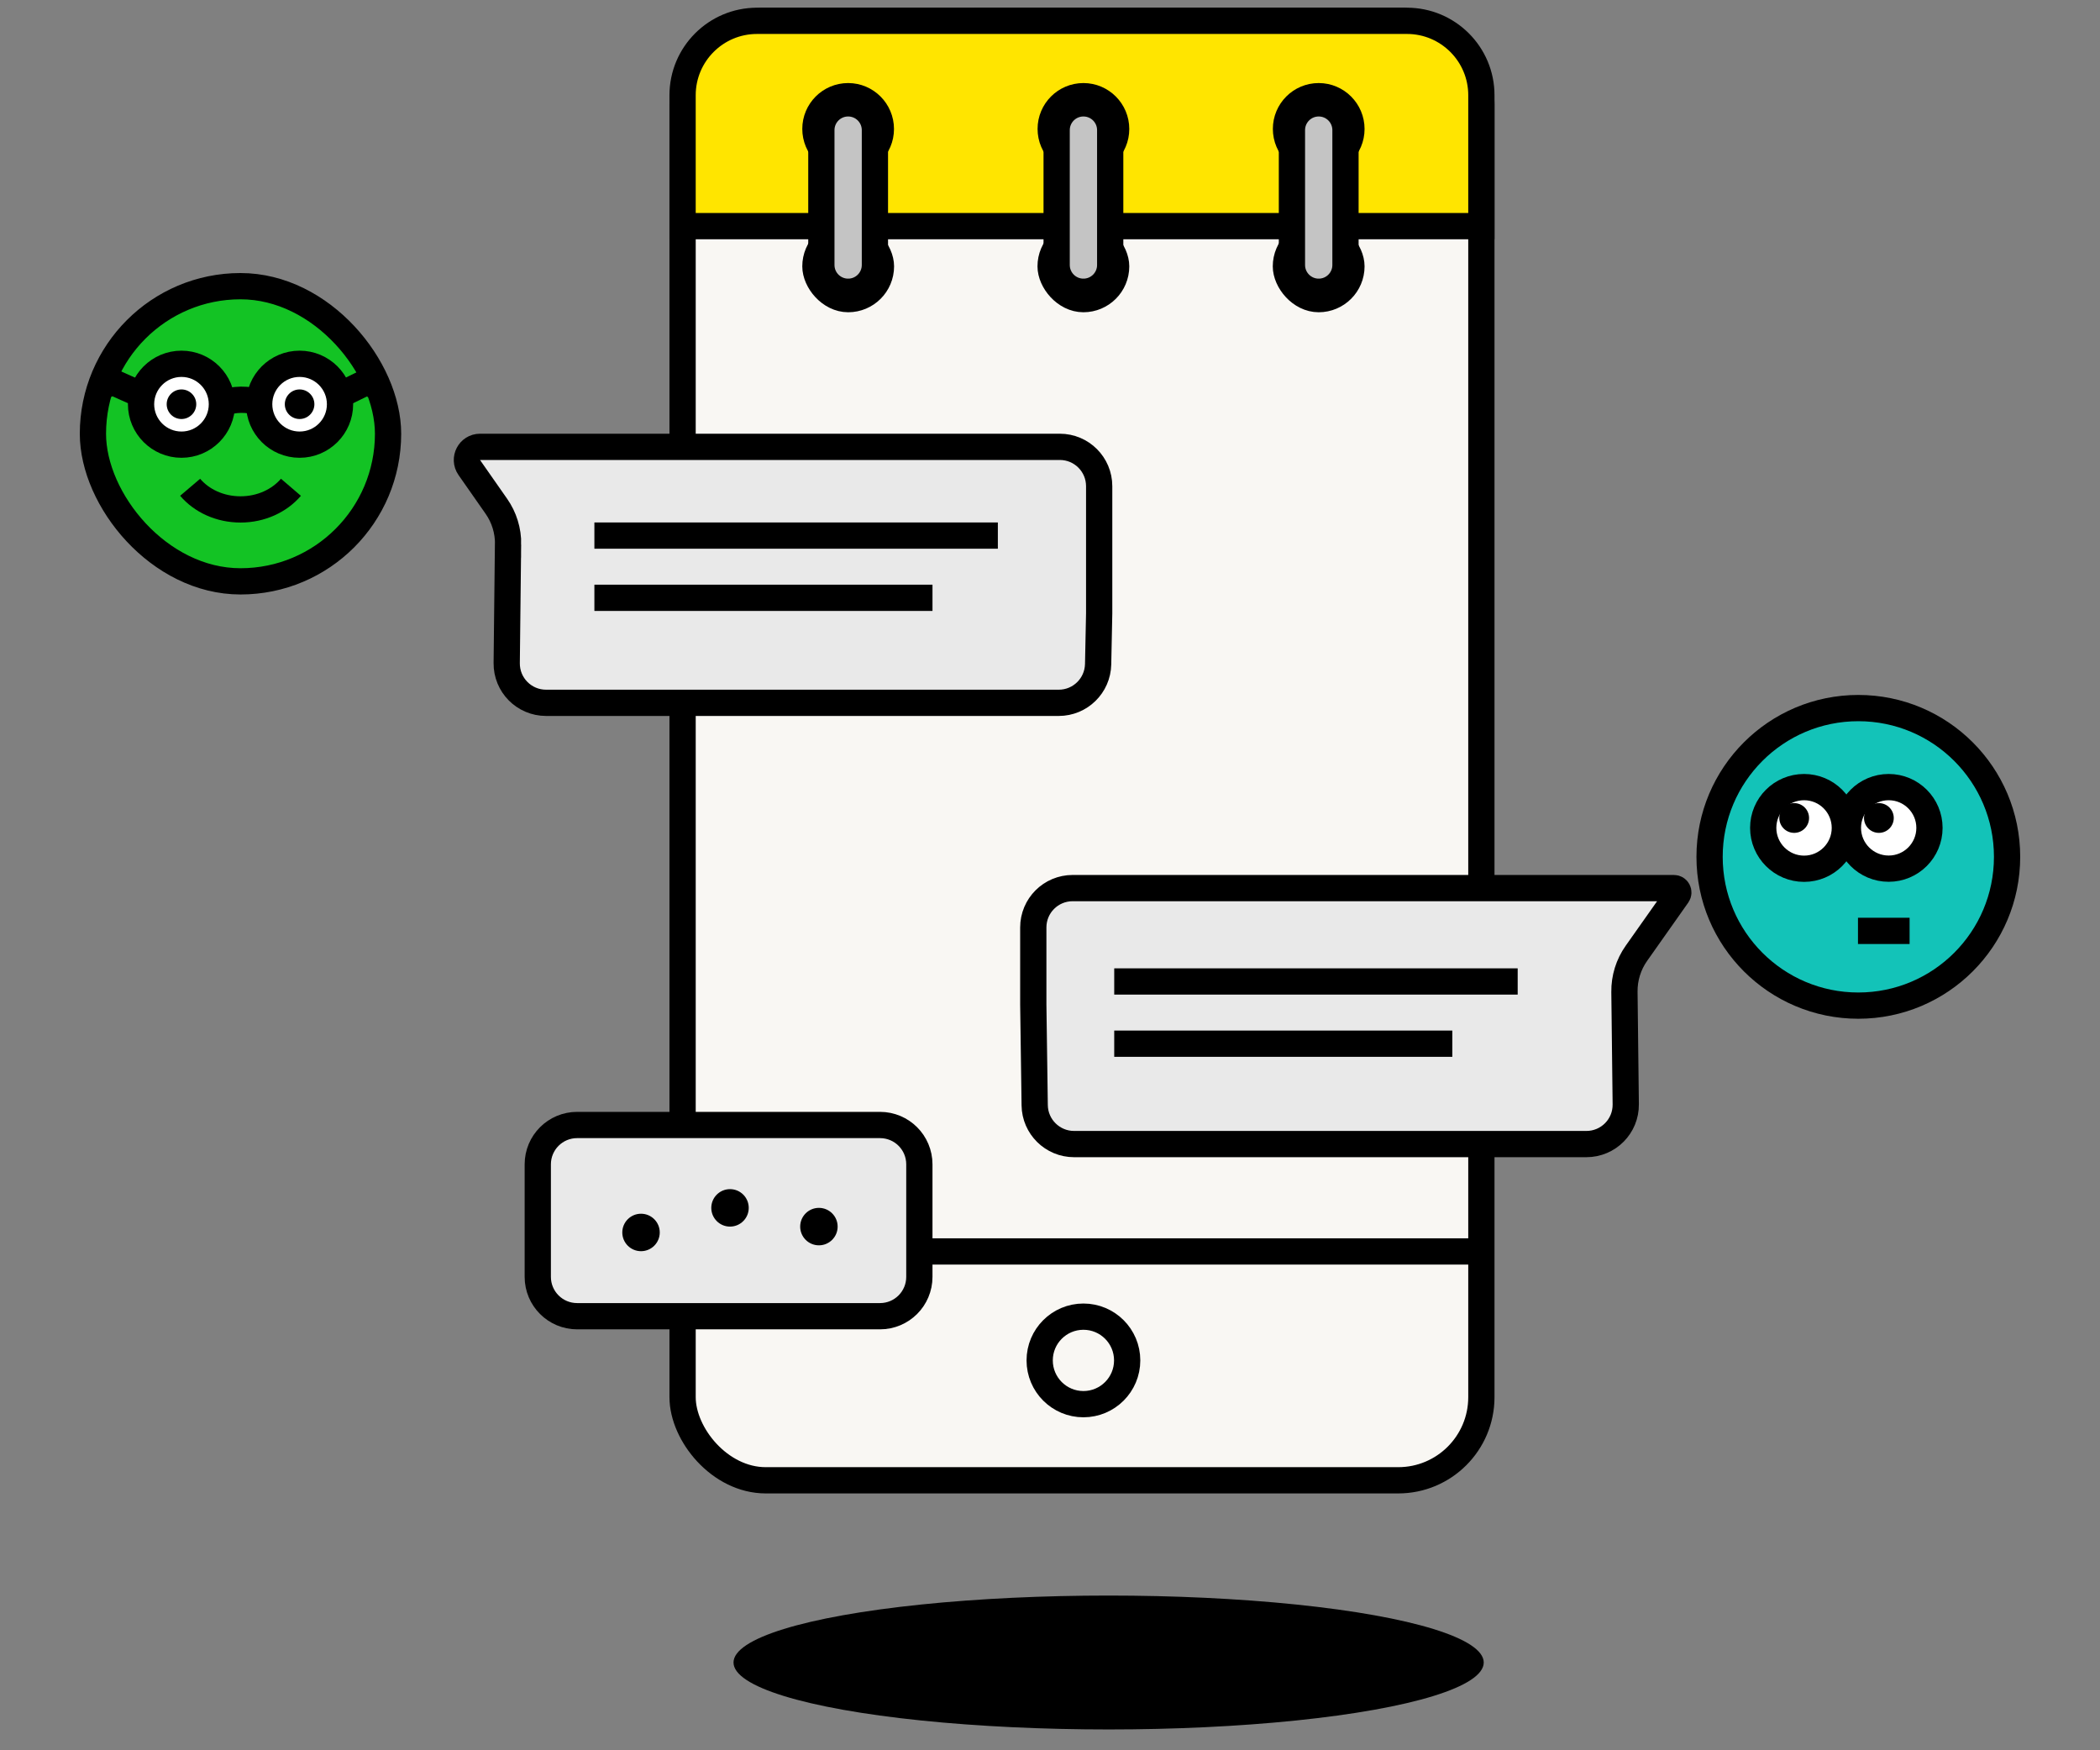 <svg xmlns="http://www.w3.org/2000/svg" viewBox="0 0 240 200">
  <rect x="0" y="0" width="240" height="200" fill="#808080" stroke="none"/>
  <defs>
    <style>.cls-1,.cls-2{fill:#fff;}.cls-3{fill:#13c324;}.cls-4{fill:#13c3b8;}.cls-5{fill:#ffe500;stroke-width:3px;}.cls-5,.cls-6,.cls-7,.cls-2,.cls-8,.cls-9,.cls-10{stroke:#000;}.cls-6{fill:#f9f7f3;}.cls-6,.cls-7,.cls-2,.cls-8,.cls-9,.cls-10{stroke-width:3px;}.cls-7{fill:#c4c4c4;}.cls-8{fill:#e9e9e9;}.cls-9{fill:none;}</style>
  </defs>
  <ellipse cx="126.7" cy="189.97" rx="42.87" ry="7.65" />
  <rect class="cls-6" x="78.01" y="2.38" width="91.29" height="166.77" rx="9.5" ry="9.5" />
  <line class="cls-9" x1="77" y1="143" x2="169" y2="143" />
  <circle class="cls-9" cx="123.82" cy="155.45" r="5" />
  <path class="cls-8" d="M185.65,113.35l.15,12.83c.03,2.51-1.99,4.55-4.5,4.55h-58.55c-2.46,0-4.47-1.98-4.5-4.44l-.16-11.52v-8.79c0-2.49,2.01-4.5,4.5-4.5h68.72c.41,0,.64,.46,.41,.79l-4.7,6.66c-.91,1.29-1.39,2.83-1.37,4.41Z" />
  <path class="cls-8" d="M58.06,62.22l-.15,13.54c-.03,2.51,1.99,4.55,4.5,4.55h58.59c2.45,0,4.45-1.96,4.5-4.41l.12-5.81v-14.53c0-2.49-2.01-4.5-4.5-4.5H54.86c-1.21,0-1.92,1.36-1.23,2.36l3.09,4.42c.9,1.28,1.37,2.81,1.35,4.38Z" />
  <path class="cls-9" d="M67.93,61.2h46.11" />
  <path class="cls-9" d="M127.34,112.15h46.11" />
  <path class="cls-9" d="M67.93,68.31h38.64" />
  <path class="cls-9" d="M127.34,119.26h38.64" />
  <path class="cls-8" d="M65.96,128.55h34.61c2.49,0,4.5,2.01,4.5,4.5v12.85c0,2.49-2.01,4.5-4.5,4.5h-34.61c-2.49,0-4.5-2.01-4.5-4.5v-6.03h0v-6.82c0-2.49,2.01-4.5,4.5-4.5Z" />
  <circle cx="73.26" cy="140.83" r="2.14" />
  <circle cx="83.43" cy="138.02" r="2.14" />
  <circle cx="93.59" cy="140.16" r="2.14" />
  <rect class="cls-3" x="10.62" y="32.7" width="33.73" height="33.73" rx="16.87" ry="16.87" />
  <path class="cls-2" d="M25.36,46.19c0,2.55-2.07,4.62-4.62,4.62s-4.62-2.07-4.62-4.62,2.07-4.62,4.62-4.62,4.62,2.07,4.62,4.62Z" />
  <circle class="cls-2" cx="34.24" cy="46.19" r="4.62" />
  <circle cx="34.24" cy="46.19" r="1.69" />
  <path class="cls-9" d="M38.45,45.34l3.45-1.69,1.48,.67" />
  <path class="cls-9" d="M16.66,45.34l-3.79-1.69-1.62,.67" />
  <path class="cls-9" d="M30.19,46.19l-.37-.13c-1.48-.53-3.11-.51-4.57,.07h0" />
  <circle cx="20.74" cy="46.19" r="1.69" />
  <path class="cls-9" d="M21.73,55.68c1.31,1.54,3.4,2.53,5.76,2.53s4.45-1,5.76-2.53" />
  <rect class="cls-9" x="10.62" y="32.7" width="33.73" height="33.73" rx="16.87" ry="16.87" />
  <path class="cls-4" d="M212.38,80.91h0c9.39,0,17,7.61,17,17h0c0,9.39-7.61,17-17,17h0c-9.39,0-17-7.61-17-17h0c0-9.39,7.61-17,17-17Z" />
  <path class="cls-2" d="M210.84,94.6c0,2.58-2.09,4.67-4.66,4.67s-4.67-2.09-4.67-4.67,2.09-4.66,4.67-4.66,4.66,2.09,4.66,4.66Z" />
  <circle class="cls-2" cx="215.85" cy="94.6" r="4.66" />
  <circle cx="214.73" cy="93.47" r="1.7" />
  <circle cx="205.05" cy="93.47" r="1.7" />
  <path class="cls-9" d="M212.34,106.37h5.9" />
  <path class="cls-9" d="M212.38,80.91h0c9.39,0,17,7.61,17,17h0c0,9.39-7.61,17-17,17h0c-9.39,0-17-7.61-17-17h0c0-9.39,7.61-17,17-17Z" />
  <path class="cls-5" d="M78.01,25.84h91.29V10.88c0-4.69-3.81-8.5-8.5-8.5H86.51c-4.69,0-8.5,3.81-8.5,8.5v14.96Z" />
  <rect class="cls-7" x="146.96" y="26.69" width="7.49" height="7.49" rx="3.75" ry="3.75" />
  <path class="cls-10" d="M150.71,18.48h0c2.07,0,3.74-1.68,3.74-3.74h0c0-2.07-1.68-3.75-3.74-3.75h0c-2.07,0-3.74,1.68-3.74,3.74h0c0,2.07,1.68,3.75,3.74,3.75Z" />
  <path class="cls-7" d="M150.71,33.34h0c1.69,0,3.06-1.37,3.06-3.06V14.87c0-1.69-1.37-3.06-3.06-3.06h0c-1.69,0-3.06,1.37-3.06,3.06v15.41c0,1.69,1.37,3.06,3.06,3.06Z" />
  <rect class="cls-7" x="120.07" y="26.69" width="7.49" height="7.49" rx="3.75" ry="3.75" />
  <path class="cls-10" d="M123.82,18.48h0c2.07,0,3.74-1.68,3.74-3.74h0c0-2.07-1.68-3.75-3.74-3.75h0c-2.07,0-3.74,1.68-3.74,3.74h0c0,2.07,1.68,3.75,3.74,3.75Z" />
  <path class="cls-7" d="M123.82,33.34h0c1.69,0,3.06-1.37,3.06-3.06V14.87c0-1.69-1.37-3.06-3.06-3.06h0c-1.69,0-3.06,1.37-3.06,3.06v15.41c0,1.69,1.37,3.06,3.06,3.06Z" />
  <rect class="cls-7" x="93.19" y="26.69" width="7.49" height="7.49" rx="3.75" ry="3.75" />
  <path class="cls-10" d="M96.93,18.48h0c2.07,0,3.74-1.68,3.74-3.74h0c0-2.07-1.68-3.75-3.74-3.75h0c-2.07,0-3.74,1.68-3.74,3.74h0c0,2.07,1.68,3.75,3.74,3.75Z" />
  <path class="cls-7" d="M96.93,33.34h0c1.69,0,3.06-1.37,3.06-3.06V14.87c0-1.69-1.37-3.06-3.06-3.06h0c-1.69,0-3.06,1.37-3.06,3.06v15.41c0,1.69,1.37,3.06,3.06,3.06Z" />
</svg>